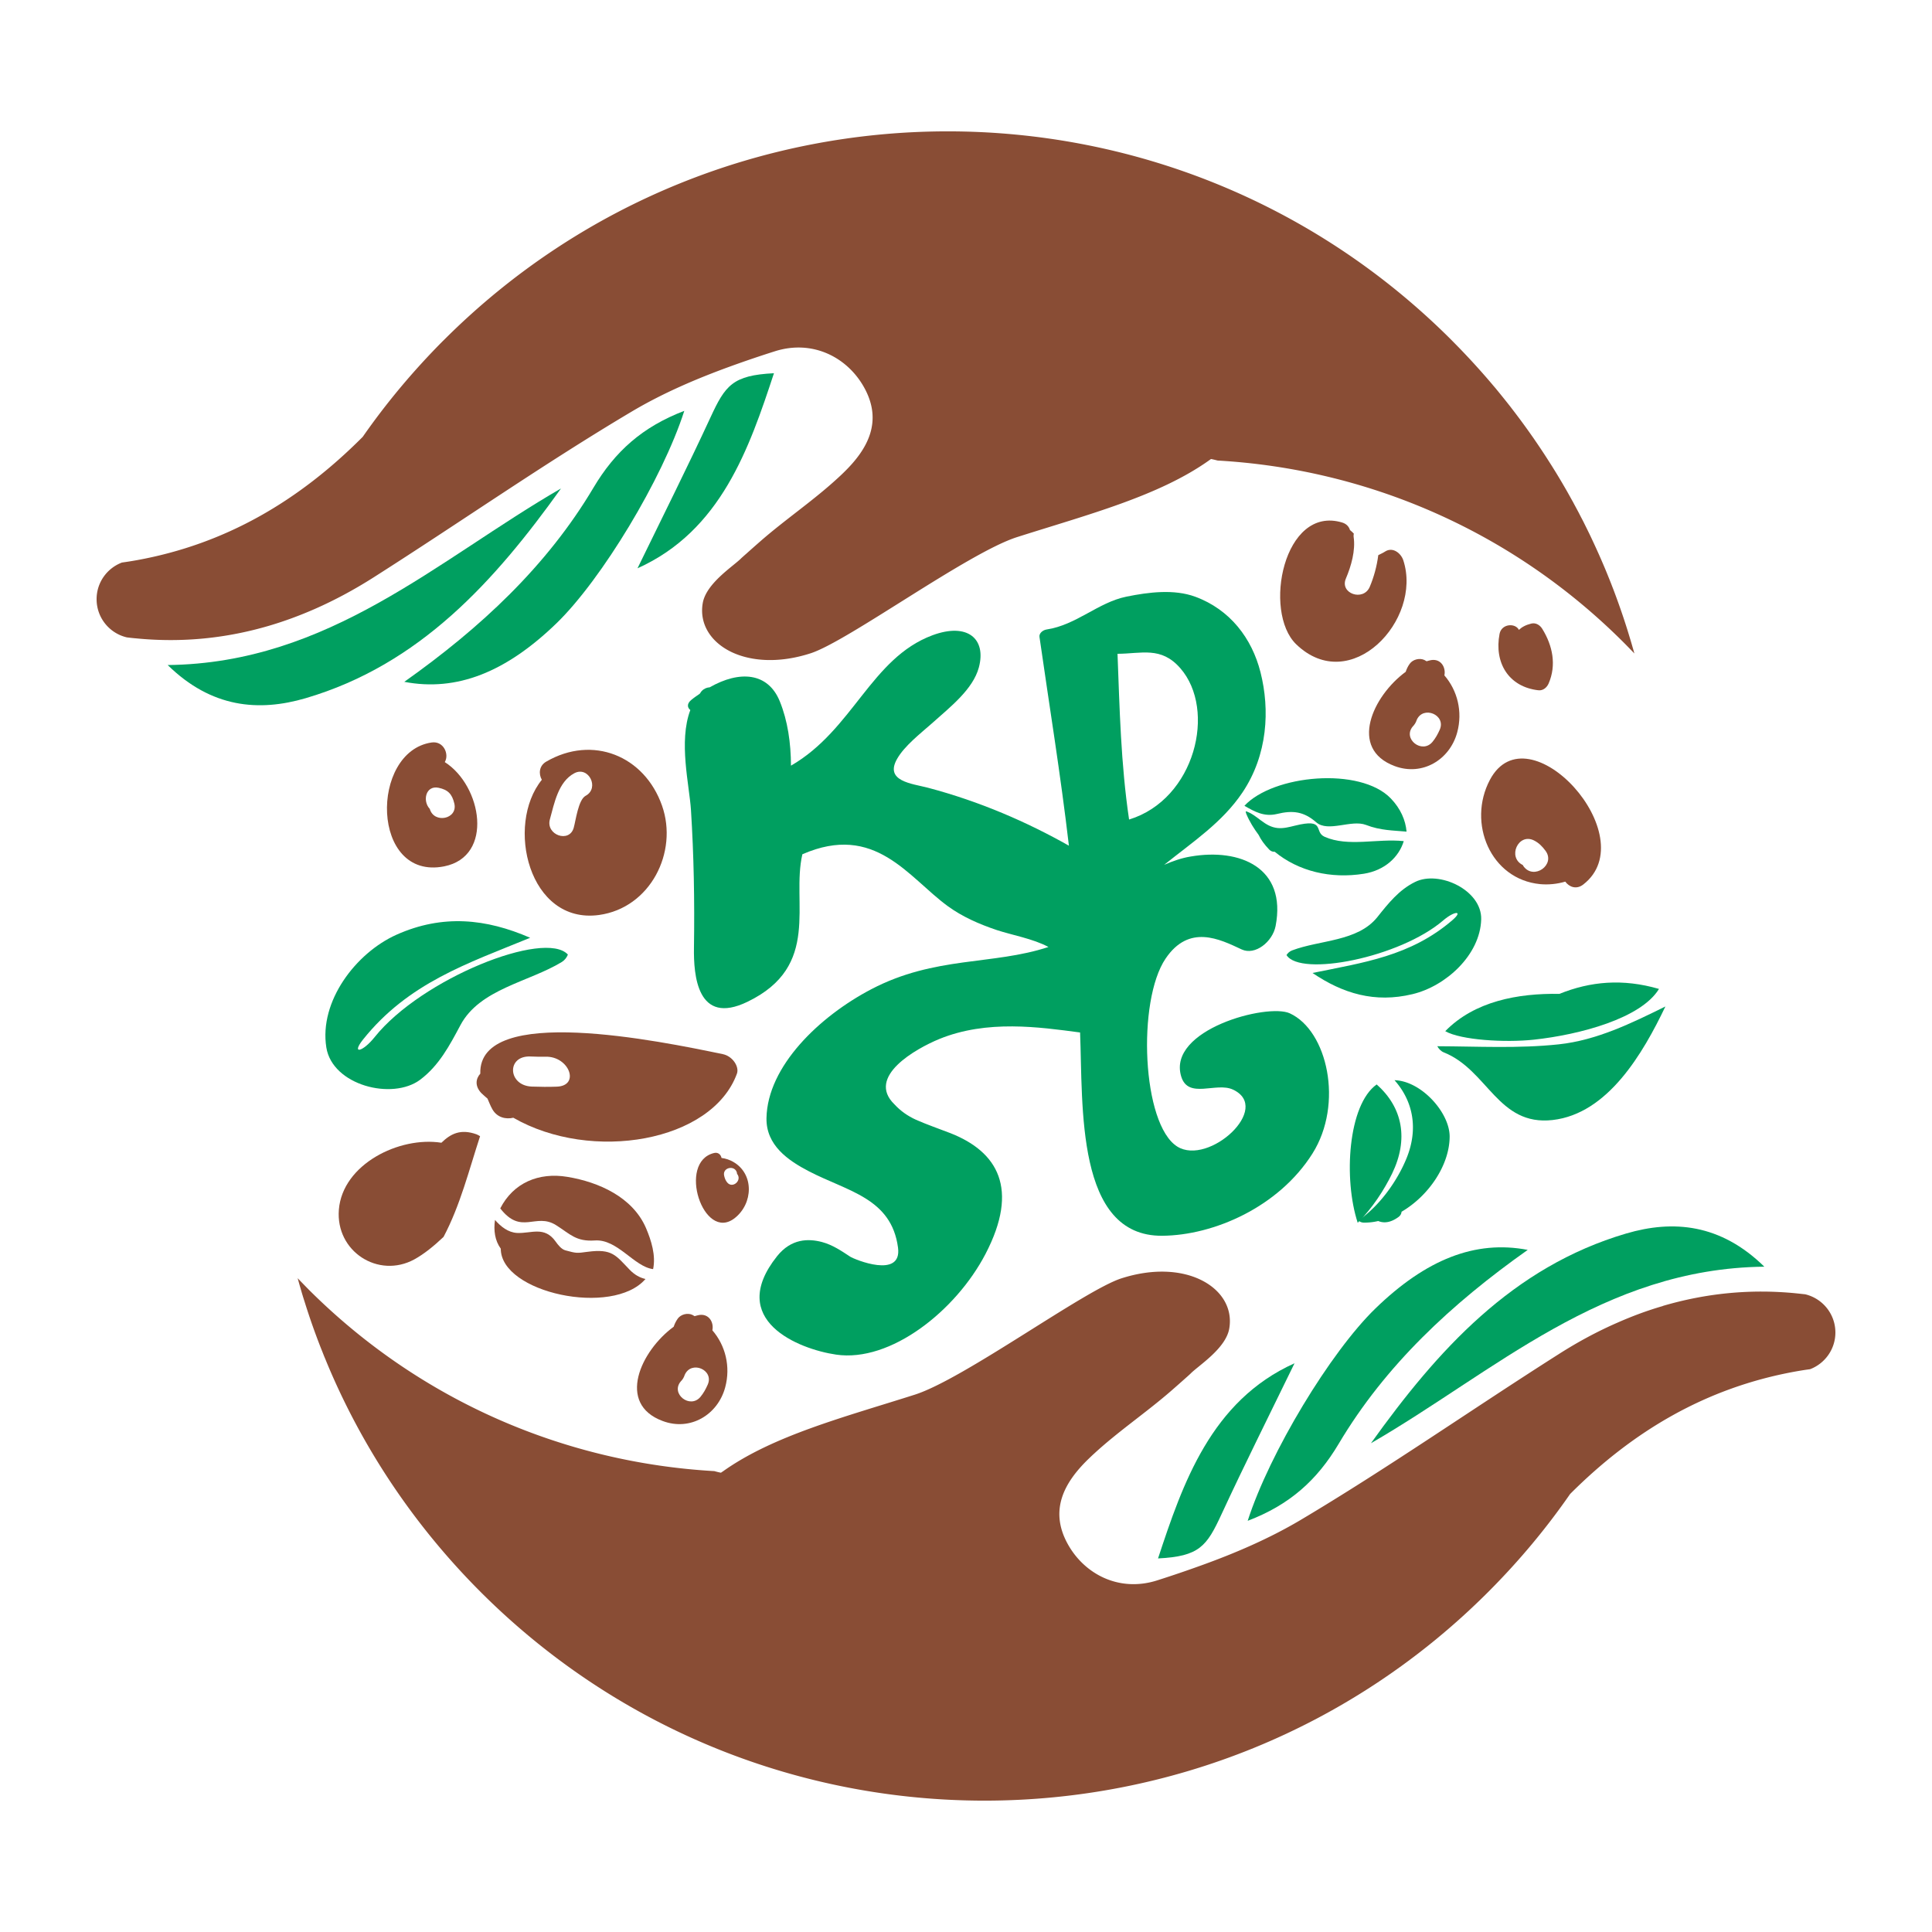 <?xml version="1.0" encoding="UTF-8"?>
<svg data-bbox="0 0 1000 1000" xmlns="http://www.w3.org/2000/svg" viewBox="0 0 1000 1000" fill-rule="evenodd" clip-rule="evenodd" stroke-linejoin="round" stroke-miterlimit="2" data-type="ugc">
    <g>
        <path fill="none" d="M1000 0v1000H0V0z"/>
        <path d="M65.675 329.909c1.612.196 3.213.393 4.814.511 23.963 2.36 46.918-.079 68.894-6.569 7.997-2.36 15.84-5.271 23.55-8.653 10.38-4.563 20.501-10.031 30.413-16.324 44.77-28.478 88.337-58.962 133.933-86.024 15.938-9.441 33.308-16.875 50.97-23.286a591 591 0 0 1 22.597-7.67c19.746-6.373 37.82 3.068 46.466 18.723 9.814 17.74 1.569 32.018-10.274 43.621a87 87 0 0 1-3.238 3.069c-12.591 11.642-27.054 21.358-40.042 32.686a755 755 0 0 0-7.513 6.648c-.826.708-1.64 1.455-2.438 2.163-3.93 4.091-18.228 12.941-20.061 23.325-1.876 10.699 4.051 20.14 14.805 25.332 10.192 4.877 24.71 5.979 41.062.668 19.328-6.254 81.398-52.039 106.879-60.142 36.687-11.682 73.445-21.24 99.476-39.806.275-.197.563-.393.838-.59.924.157 2.069.433 3.434.787 76.3 4.326 151.386 35.597 209.762 93.773 2.014 2.006 4 4.051 5.943 6.096-.263-.944-.511-1.888-.787-2.792a244 244 0 0 0-.798-2.793c-.275-.944-.555-1.849-.842-2.793-.275-.904-.566-1.848-.842-2.753-.208-.708-.428-1.377-.649-2.085-2.108-6.687-4.452-13.334-6.946-19.942-.358-.905-.72-1.81-1.05-2.714-.716-1.81-1.448-3.619-2.179-5.429-.37-.904-.744-1.809-1.102-2.674l-1.156-2.714c-.39-.866-.759-1.81-1.161-2.675-.397-.905-.786-1.809-1.184-2.675q-.66-1.475-1.337-2.95a426 426 0 0 0-2.36-5.074c-.413-.865-.826-1.77-1.267-2.635-.853-1.77-1.75-3.541-2.619-5.311-.441-.865-.881-1.73-1.338-2.556-.456-.905-.896-1.77-1.353-2.636-.468-.865-.92-1.73-1.392-2.596l-.012-.039a78 78 0 0 1-1.392-2.596c-.512-.866-.995-1.77-1.503-2.675-.456-.826-.924-1.652-1.381-2.478a366 366 0 0 0-6.037-10.227c-1.035-1.652-2.081-3.383-3.159-5.035a343 343 0 0 0-7.804-11.8c-.468-.708-.948-1.377-1.447-2.085a365 365 0 0 0-9.307-12.705 290 290 0 0 1-1.805-2.36 522 522 0 0 0-7.761-9.637c-.578-.668-1.16-1.337-1.738-2.045a377 377 0 0 0-14.987-16.638 253 253 0 0 0-4.205-4.327 386 386 0 0 0-2.206-2.242c-144.094-143.61-377.224-143.374-521.038.393l-.456.433c-15.537 15.616-29.422 32.254-41.596 49.718-32.994 33.12-70.81 55.422-116.697 63.801-2.632.472-5.267.904-7.926 1.258-7.694 2.911-13.142 10.306-13.126 18.999.012 9.637 6.699 17.661 15.675 19.746" fill="#894d35"/>
        <path d="M770.695 823.593c15.761-15.812 29.768-32.647 42.052-50.387h.027c32.841-32.805 70.523-54.911 116.174-63.25 2.62-.472 5.251-.904 7.942-1.258 7.662-2.911 13.126-10.345 13.11-19.038-.028-9.598-6.699-17.622-15.675-19.746-1.628-.157-3.213-.354-4.814-.511-23.919-2.36-46.836.078-68.8 6.529-.027.04-.055.04-.094.079-7.997 2.321-15.828 5.231-23.562 8.653-10.368 4.524-20.489 9.991-30.401 16.324-44.782 28.439-88.321 58.923-133.933 86.024-15.938 9.401-33.281 16.875-50.985 23.247a609 609 0 0 1-22.555 7.67c-19.773 6.412-37.847-3.068-46.505-18.723-9.817-17.74-1.557-31.979 10.271-43.622 1.077-1.022 2.139-2.085 3.241-3.068 12.603-11.643 27.066-21.358 40.038-32.647a745 745 0 0 0 7.529-6.648 89 89 0 0 0 2.438-2.203c3.958-4.09 18.256-12.941 20.061-23.325 1.86-10.659-4.051-20.1-14.821-25.292-10.176-4.917-24.694-5.979-41.057-.708-19.302 6.254-81.387 52.04-106.868 60.182-36.687 11.682-73.429 21.201-99.46 39.806-.291.157-.594.393-.87.59-.896-.157-2.053-.433-3.433-.826-76.285-4.327-151.359-35.558-209.735-93.734-1.998-2.045-3.969-4.051-5.928-6.096h-.011c.027.118.055.275.11.393.027.118.055.236.11.354.441 1.613.881 3.225 1.365 4.799q.083.353.165.59c.26.904.523 1.809.799 2.714.055.118.098.314.137.472.358 1.101.716 2.281 1.078 3.383 2.439 7.827 5.157 15.497 8.146 23.167.551 1.377 1.133 2.793 1.668 4.209.275.669.554 1.298.814 1.928a283 283 0 0 0 1.931 4.641c18.035 42.245 44.299 81.737 78.795 116.154 144.243 143.767 377.731 143.413 521.506-.826" fill="#894d35"/>
        <path d="M325.906 657.209c-7.182-7.434-8.991-10.974-21.744-9.283-5.762.787-5.778.787-11.497-.747-2.096-.551-3.902-2.911-5.047-4.524-5.833-8.22-12.602-4.13-19.993-4.484-4.63-.275-8.339-3.225-11.415-6.726-.798 5.428-.028 10.738 2.993 14.869-.055 22.853 57.959 35.361 74.893 15.694-2.911-.669-5.652-2.163-8.19-4.799" fill="#894d35"/>
        <path d="M258.932 625.466c10.935 14.082 18.283 1.967 28.915 8.693 7.249 4.563 10.242 8.575 20.044 7.906 11.694-.826 20.324 13.61 30.154 14.829 1.491-7.04-.924-14.789-3.654-21.201-6.88-16.048-24.47-23.876-40.715-26.55-14.821-2.478-27.959 3.068-34.744 16.323" fill="#894d35"/>
        <path d="M303.089 411.921c-3.749 2.045-5.071 12.744-6.121 16.481-2.218 8.142-14.573 3.815-12.355-4.288 2.29-8.299 4.319-19.431 12.631-23.876 7.446-3.973 13.251 7.749 5.845 11.683m39.586 5.113c-9.114-25.921-35.987-36.738-59.95-22.814-3.803 2.203-3.969 6.451-2.273 9.401-18.971 23.404-6.758 74.932 29.587 69.976 26.582-3.658 41.085-32.53 32.636-56.563" fill="#894d35"/>
        <path d="M222.457 418.686c-3.886-4.091-2.147-12.312 4.539-10.935 4.905 1.023 7.018 3.265 8.162 8.142 1.928 8.103-10.506 10.581-12.701 2.793m7.765-24.23c2.411-4.051-.594-11.053-6.825-10.148-32.057 4.72-31.546 71.628 6.506 64.115 25.878-5.153 19.51-41.734.319-53.967" fill="#894d35"/>
        <path d="M726.353 290.024c-1.172-3.619-5.381-7.081-9.334-4.603-1.172.787-2.443 1.299-3.627 1.928-.731 5.703-2.261 11.328-4.413 16.402-3.28 7.71-15.663 3.501-12.355-4.287 2.758-6.49 5.063-14.515 4.012-21.595-.094-.629.044-1.101.083-1.691-.645-.629-1.255-1.298-1.971-1.809-.511-1.692-1.723-3.187-3.984-3.895-30.331-9.204-41.278 46.179-23.853 63.014 28.128 27.101 65.504-12.508 55.442-43.464" fill="#894d35"/>
        <path d="M288.157 562.453c-4.26.157-8.476.118-12.823-.039-12.516-.433-13.275-16.049-.837-15.577 2.603.118 5.223.157 7.815.118 12.229-.393 18.173 15.065 5.845 15.498m-39.554-6.726c-2.356 2.596-2.923 6.411.55 10.069.996 1.023 2.136 1.888 3.171 2.832.842 1.849 1.42 3.58 2.564 5.586 2.455 4.248 6.951 5.231 10.809 4.327 40.523 23.285 102.84 12.547 115.734-22.814 1.31-3.58-2.223-9.087-7.336-10.109-32.4-6.726-126.609-26.236-125.492 10.109" fill="#894d35"/>
        <path d="M229.581 640.217c8.657-16.363 13.153-34.536 18.904-52.118-.606-.354-1.133-.708-1.849-.984-8.284-2.95-13.385-.275-18.172 4.367-21.74-3.423-51.151 11.092-53.066 34.614-1.766 21.634 20.418 35.912 39.047 25.764 5.086-2.793 10.187-6.962 15.136-11.643" fill="#894d35"/>
        <path d="M793.914 434.97c2.608 1.298 4.303 3.069 6.041 5.389 5.35 7.238-6.041 15.301-11.363 8.064l-.425-.708c-8.068-3.973-2.333-16.678 5.747-12.745m3.284 22.657c4.189.393 8.74-.039 12.984-1.298 2.014 2.793 5.779 4.248 9.307 1.495 32.057-24.82-28.62-91.335-48.322-54.164-11.777 22.224.247 51.489 26.031 53.967" fill="#894d35"/>
        <path d="M376.404 612.053c-.897-1.101-1.298-2.202-1.601-3.579-.936-4.287 5.735-5.625 6.659-1.337l.028.432c2.8 3.344-2.29 7.867-5.086 4.484m3.072-10.699c-1.778-1.022-3.886-1.73-6.022-2.006-.331-1.691-1.723-3.068-3.847-2.556-19.207 4.602-5.558 46.296 10.628 33.748 9.68-7.552 10.203-22.931-.759-29.186" fill="#894d35"/>
        <path d="M741.418 384.033c-5.349 6.372-15.553-1.574-10.187-7.985.963-.984 1.652-2.085 2.065-3.422 3.351-7.592 15.277-2.636 11.926 5.034-1.031 2.321-2.164 4.406-3.804 6.373m12.851-5.035c2.851-10.66.122-21.595-6.66-29.422.87-4.012-1.723-8.772-6.907-7.906-.747.118-1.518.393-2.305.59-.385-.197-.743-.472-1.156-.669-2.482-1.141-5.971-.276-7.568 1.967-1.078 1.494-1.644 2.871-2.085 4.169-17.039 12.469-29.752 39.885-5.652 48.814 14.298 5.31 28.541-3.304 32.333-17.543" fill="#894d35"/>
        <path d="M362.527 723.055c-5.35 6.333-15.553-1.613-10.176-8.024.968-.944 1.644-2.085 2.057-3.383 3.347-7.67 15.274-2.675 11.926 4.995-1.034 2.36-2.151 4.406-3.807 6.412m12.85-5.035c2.856-10.66.138-21.595-6.659-29.461.869-4.013-1.711-8.772-6.907-7.907-.732.118-1.519.394-2.289.59-.402-.196-.732-.472-1.157-.668-2.482-1.18-5.987-.276-7.584 1.966-1.062 1.534-1.64 2.872-2.08 4.17-17.044 12.469-29.769 39.924-5.657 48.814 14.298 5.349 28.541-3.265 32.333-17.504" fill="#894d35"/>
        <path d="M798.311 325.542c-1.199-1.966-3.284-3.343-5.68-2.792-2.883.708-4.842 1.77-6.454 3.264-1.833-3.658-8.976-3.264-10.011 2.085-2.84 14.869 4.606 27.416 20.088 29.186 2.443.276 4.402-1.416 5.31-3.501 4.15-9.597 2.081-19.588-3.253-28.242" fill="#894d35"/>
        <path d="M290.392 252.813c-63.986 36.975-119.962 90.469-203.595 91.413 22.653 22.224 47.178 24.269 71.443 17.15 58.97-17.346 97.726-60.457 132.152-108.563" fill="#009f60"/>
        <path d="M307.136 252.499c-24.155 40.632-58.447 72.493-97.875 100.42 27.199 5.192 52.719-5.035 78.916-30.445 23.136-22.46 54.667-74.459 66.015-109.821-21.701 8.3-35.873 21.005-47.056 39.846" fill="#009f60"/>
        <path d="M400.598 193.183c-21.398 1.062-25.201 6.293-32.828 22.813-11.828 25.568-24.47 50.742-37.804 78.158 43.236-19.392 57.88-62.306 70.632-100.971" fill="#009f60"/>
        <path d="M709.608 747.009c63.986-36.974 119.962-90.469 203.61-91.373-22.664-22.224-47.205-24.309-71.458-17.189-58.982 17.346-97.726 60.496-132.152 108.562" fill="#009f60"/>
        <path d="M692.872 747.363c24.155-40.671 58.431-72.532 97.875-100.42-27.215-5.232-52.735 4.995-78.916 30.405-23.137 22.46-54.667 74.499-66.027 109.822 21.713-8.261 35.873-21.005 47.068-39.807" fill="#009f60"/>
        <path d="M599.398 806.64c21.409-1.062 25.189-6.293 32.812-22.774 11.832-25.568 24.486-50.781 37.832-78.236-43.248 19.47-57.892 62.344-70.644 101.01" fill="#009f60"/>
        <path d="M578.425 338.405c12.398-.04 22.558-3.973 32.513 7.473 18.818 21.555 7.706 67.813-26.527 78.315-4.287-28.911-4.909-57.782-5.986-85.788m89.178 186.09c-11.607-5.349-63.572 8.457-56.212 32.687 3.615 11.918 18.062 2.753 26.735 6.766 20.627 9.518-12.465 39.609-28.718 29.54-18.353-11.447-20.929-75.483-6.081-97.353 12.174-17.976 27.932-10.069 39.35-4.72 6.962 3.265 15.994-3.933 17.579-12.115 5.802-30.13-18.31-40.435-44.066-35.951-4.536.747-9.114 2.32-13.622 4.287 14.904-11.958 30.126-21.948 40.55-37.486 13.055-19.47 14.243-42.795 9.306-62.226-4.425-17.465-15.706-32.451-33.863-39.099-10.824-3.933-23.769-2.399-35.542 0-14.656 2.99-25.882 14.672-41.281 16.993-2.042.314-3.969 2.006-3.71 3.815 5.008 35.086 10.892 70.881 15.238 108.091-21.661-12.233-46.08-22.893-73.031-30.012-8.151-2.124-22.559-3.304-15.884-14.947 3.804-6.687 11.966-13.02 17.894-18.251 9.79-8.733 21.358-17.74 24.406-29.029 3.985-14.829-5.849-23.404-24.005-16.678-31.806 11.84-41.101 48.932-73.237 67.498-.043-11.761-1.699-23.247-5.778-33.277-6.109-15.065-20.847-16.088-36.29-7.277-1.377.079-2.812.59-4.067 1.849-.441.433-.688 1.023-1.101 1.495-1.475 1.022-2.966 2.006-4.414 3.225-2.356 1.967-1.97 3.973-.44 5.192-6.176 16.324-.496 38.902.33 51.764 1.475 23.365 1.916 46.69 1.546 71.352-.208 14.003 1.64 40.515 27.711 27.888 38.382-18.526 22.558-51.213 28.403-76.347 37.651-16.442 54.777 11.879 75.235 26.826 7.556 5.506 16.229 9.322 25.371 12.39 7.666 2.557 18.849 4.484 26.775 8.771-28.911 9.519-58.691 4.603-91.645 21.831-26.925 14.082-53.825 39.924-54.309 66.75-.248 14.043 11.155 21.909 21.991 27.534 20.077 10.424 42.674 13.846 46.092 39.492 2.164 16.363-22.57 6.097-24.761 4.681-4.44-2.911-9.031-6.097-14.655-7.592-6.951-1.809-15.829-1.849-23.192 7.356-26.322 33.08 11.096 48.105 30.579 50.938 28.139 4.13 61.947-22.618 77.319-52.118 17.606-33.789 6.274-52.905-18.157-62.503-5.9-2.281-11.981-4.366-17.787-6.922-4.354-1.967-8.079-4.603-11.179-7.985-14.836-14.318 11.14-28.872 23.188-33.828 24.765-10.109 51.827-6.175 72.882-3.382 1.515 38.114-2.289 105.573 42.505 105.219 26.791-.197 60.374-14.947 77.776-42.56 16.241-25.764 7.733-63.643-11.734-72.572" fill="#009f60"/>
        <path d="M685.622 433.122c-5.817-2.596.826-9.795-15.454-5.743-2.883.708-5.794 1.495-8.799 1.219-7.002-.668-10.435-6.726-16.556-8.732-.027.433.067.944.287 1.455 1.711 4.052 3.93 7.553 6.357 10.817 1.172 2.439 2.965 4.996 5.514 7.631.854.866 1.861 1.18 2.828 1.102 12.34 10.148 29.037 14.121 46.187 11.367 10.754-1.731 18.09-8.614 20.599-16.874-13.759-1.456-28.749 3.147-40.963-2.242" fill="#009f60"/>
        <path d="M644.117 417.073c5.145 2.99 10.164 5.822 16.78 4.248 8.15-2.006 13.912-1.337 20.363 4.288 6.191 5.389 18.145-1.574 25.796 1.377 7.461 2.91 14.16 2.832 20.973 3.461-.496-5.9-3.076-11.879-8.123-17.15-15.867-16.52-60.897-12.272-75.789 3.776" fill="#009f60"/>
        <path d="M728.013 599.545c-4.716 11.525-13.716 24.466-24.942 32.176.677.59 1.546 1.062 2.757 1.101a30.7 30.7 0 0 0 7.545-.826c2.989 1.259 6.478.826 10.435-2.046 1.09-.786 1.558-1.77 1.629-2.753 13.951-8.142 24.788-23.954 24.898-38.823.083-12.469-14.723-28.911-28.541-29.265 9.708 10.935 12.41 25.253 6.219 40.436" fill="#009f60"/>
        <path d="M702.749 632.901c7.556-7.513 13.719-17.032 17.814-25.489 8.559-17.622 5.57-34.142-8.012-46.1-14.821 10.542-17.248 48.893-9.802 71.589" fill="#009f60"/>
        <path d="M793.847 538.144c24.061-2.596 55.591-11.092 64.842-26.275-18.849-5.468-35.515-3.894-51.551 2.557-21.508-.354-43.952 3.815-59.08 19.313 8.122 4.641 30.956 5.979 45.789 4.405" fill="#009f60"/>
        <path d="M806.839 540.544c-20.997 2.242-41.911 1.062-62.896.983.771 1.377 1.861 2.596 3.446 3.225 22.735 9.087 27.892 38.194 56.252 34.969 28.608-3.265 46.78-34.536 58.364-58.766-17.555 8.654-35.574 17.504-55.166 19.589" fill="#009f60"/>
        <path d="M732.47 456.486c-8.339 4.091-13.854 11.053-19.589 18.251-10.219 12.705-29.701 11.722-44.094 17.189-1.349.512-2.234 1.417-2.895 2.4 7.088 11.446 58.707 1.377 81.178-17.976 5.806-4.956 10.534-5.113 4.689-.079-21.701 18.684-46.131 21.949-72.41 27.338 15.718 10.659 32.262 15.655 51.716 10.974 17.276-4.091 35.075-20.296 35.598-38.705.413-15.144-21.795-25.528-34.193-19.392" fill="#009f60"/>
        <path d="M217.517 558.834c9.747-7.355 15.151-17.622 20.792-28.203 10.022-18.801 35.338-22.263 52.515-32.726 1.601-1.022 2.525-2.36 3.115-3.815-11.843-13.02-75.773 12.429-99.999 42.678-6.231 7.827-12.296 9.164-6.01 1.258 23.411-29.264 54.017-39.334 86.476-52.629-22.751-9.912-45.238-12.272-69.13-1.613-21.178 9.48-40.164 34.575-36.372 58.372 3.115 19.589 34.15 27.534 48.613 16.678" fill="#009f60"/>
    </g>
</svg>
